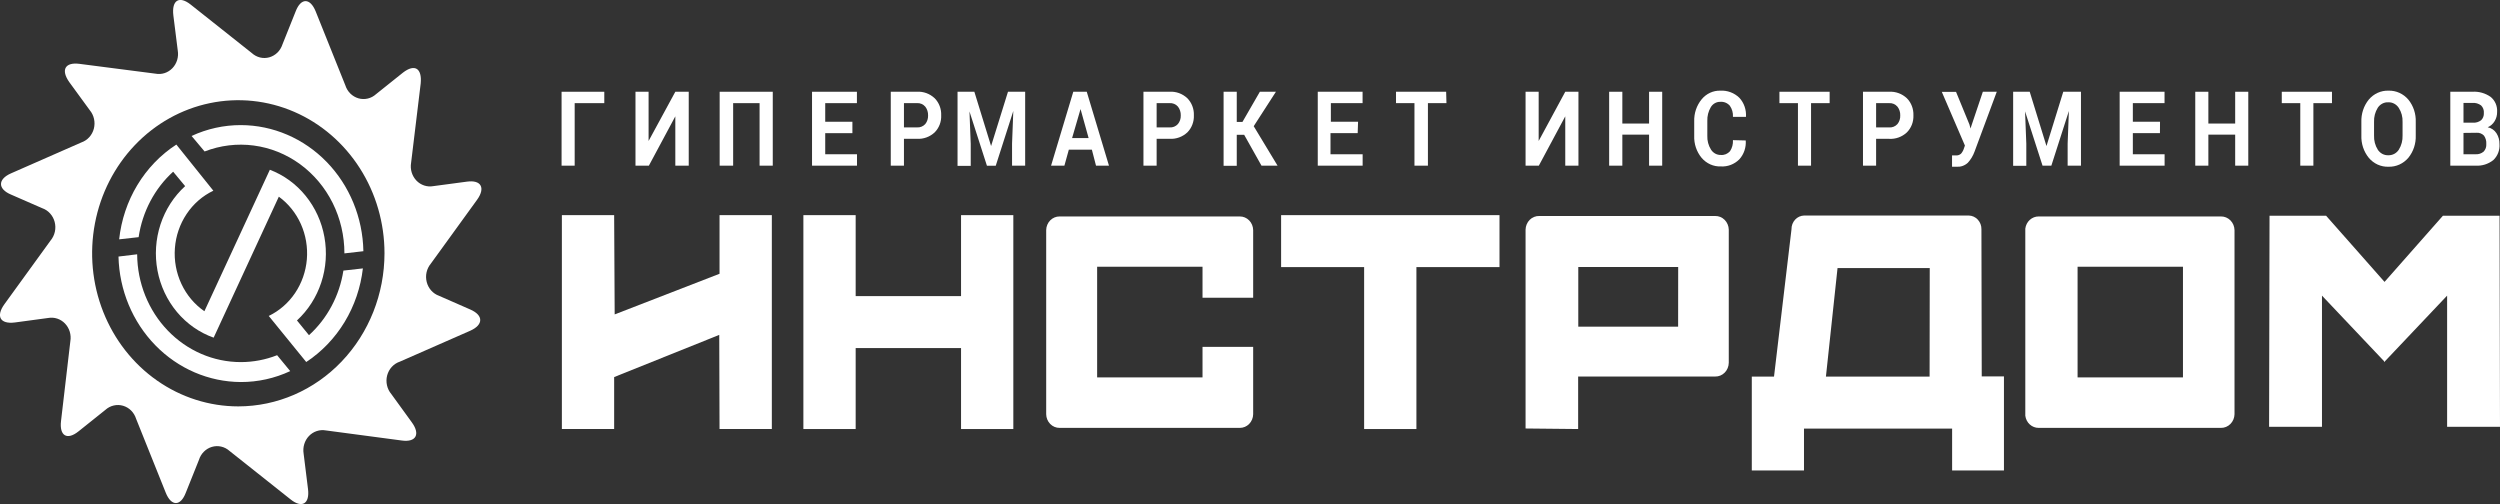 <svg width="124" height="25" viewBox="0 0 124 25" fill="none" xmlns="http://www.w3.org/2000/svg">
<rect x="0" y="0" width="124" height="25" fill="#333333" stroke="none"/>
<g clip-path="url(#clip0)">
<path d="M23.328 15.352L21.775 14.671C21.627 14.619 21.495 14.529 21.388 14.41C21.282 14.291 21.205 14.147 21.165 13.989C21.125 13.832 21.122 13.666 21.157 13.508C21.193 13.349 21.265 13.202 21.367 13.079L23.663 9.909C24.089 9.317 23.865 8.913 23.163 9.009L21.492 9.232C21.341 9.26 21.186 9.249 21.041 9.201C20.895 9.153 20.762 9.069 20.654 8.956C20.546 8.842 20.465 8.703 20.419 8.551C20.373 8.398 20.363 8.236 20.39 8.078L20.867 4.135C20.937 3.385 20.57 3.154 19.989 3.601L18.652 4.67C18.534 4.777 18.393 4.852 18.24 4.888C18.088 4.924 17.929 4.92 17.779 4.877C17.628 4.833 17.49 4.752 17.376 4.639C17.263 4.527 17.178 4.387 17.128 4.231L15.659 0.569C15.383 -0.115 14.924 -0.115 14.663 0.569L14.009 2.204C13.959 2.358 13.874 2.497 13.76 2.609C13.646 2.72 13.508 2.8 13.358 2.843C13.208 2.885 13.05 2.888 12.898 2.851C12.747 2.814 12.606 2.738 12.489 2.631L9.458 0.227C8.896 -0.219 8.507 3.99945e-05 8.599 0.769L8.816 2.5C8.843 2.658 8.834 2.821 8.788 2.974C8.742 3.127 8.662 3.266 8.553 3.38C8.445 3.493 8.312 3.577 8.166 3.625C8.02 3.673 7.864 3.683 7.714 3.654L3.934 3.166C3.232 3.077 3.008 3.462 3.434 4.07L4.456 5.47C4.558 5.593 4.63 5.741 4.664 5.9C4.699 6.059 4.696 6.225 4.655 6.383C4.614 6.54 4.536 6.685 4.429 6.803C4.322 6.922 4.188 7.011 4.04 7.063L0.54 8.601C-0.114 8.89 -0.114 9.371 0.54 9.648L2.09 10.325C2.239 10.376 2.374 10.465 2.482 10.584C2.591 10.703 2.669 10.848 2.711 11.006C2.753 11.165 2.757 11.331 2.722 11.492C2.687 11.652 2.615 11.801 2.512 11.925L0.217 15.091C-0.209 15.683 -4.99235e-05 16.087 0.735 15.995L2.388 15.772C2.538 15.744 2.693 15.755 2.839 15.803C2.985 15.851 3.117 15.935 3.225 16.048C3.333 16.162 3.414 16.3 3.46 16.453C3.506 16.606 3.516 16.768 3.489 16.926L3.027 20.88C2.939 21.615 3.324 21.85 3.89 21.399L5.227 20.33C5.345 20.223 5.487 20.148 5.64 20.113C5.793 20.077 5.951 20.081 6.102 20.125C6.253 20.169 6.391 20.25 6.504 20.363C6.617 20.476 6.702 20.617 6.751 20.773L8.221 24.438C8.496 25.123 8.955 25.123 9.216 24.438L9.866 22.815C9.914 22.659 9.998 22.518 10.111 22.405C10.224 22.291 10.362 22.209 10.512 22.165C10.663 22.121 10.821 22.116 10.974 22.152C11.127 22.187 11.268 22.262 11.387 22.369L14.417 24.773C14.979 25.223 15.369 24.988 15.277 24.254L15.06 22.503C15.034 22.346 15.044 22.184 15.09 22.031C15.136 21.878 15.216 21.739 15.324 21.626C15.432 21.513 15.565 21.429 15.711 21.381C15.857 21.332 16.012 21.322 16.162 21.349L19.934 21.85C20.636 21.946 20.856 21.538 20.427 20.949L19.409 19.545C19.304 19.421 19.23 19.272 19.194 19.11C19.158 18.948 19.161 18.78 19.203 18.62C19.246 18.46 19.326 18.313 19.436 18.194C19.547 18.075 19.684 17.987 19.835 17.937L23.336 16.399C23.982 16.106 23.982 15.637 23.328 15.352ZM11.817 20.157C10.383 20.156 8.981 19.71 7.789 18.875C6.597 18.041 5.669 16.854 5.12 15.467C4.572 14.079 4.429 12.553 4.709 11.08C4.989 9.607 5.68 8.254 6.694 7.193C7.709 6.131 9.001 5.408 10.407 5.116C11.813 4.823 13.271 4.974 14.596 5.548C15.921 6.123 17.053 7.097 17.849 8.345C18.646 9.594 19.071 11.062 19.071 12.563C19.069 14.578 18.304 16.508 16.944 17.932C15.584 19.356 13.74 20.156 11.817 20.157Z" fill="white"/>
<path d="M11.945 6.205C11.103 6.204 10.271 6.387 9.502 6.744L10.148 7.513C10.927 7.21 11.763 7.109 12.587 7.218C13.411 7.327 14.197 7.644 14.879 8.14C15.56 8.637 16.117 9.299 16.501 10.07C16.884 10.841 17.084 11.698 17.083 12.568L18.024 12.46C17.993 10.792 17.339 9.203 16.203 8.033C15.066 6.864 13.538 6.208 11.945 6.205Z" fill="white"/>
<path d="M11.945 17.96C10.588 17.96 9.285 17.398 8.322 16.396C7.358 15.395 6.812 14.035 6.803 12.613L5.877 12.725C5.916 14.385 6.572 15.964 7.705 17.126C8.838 18.289 10.359 18.942 11.945 18.949C12.789 18.951 13.624 18.766 14.395 18.407L13.745 17.618C13.169 17.844 12.56 17.96 11.945 17.96Z" fill="white"/>
<path d="M15.325 16.625L14.729 15.894C15.28 15.388 15.695 14.74 15.934 14.014C16.173 13.289 16.227 12.51 16.091 11.756C15.956 11.002 15.635 10.298 15.16 9.713C14.686 9.128 14.074 8.682 13.385 8.42L10.138 15.437C9.649 15.1 9.256 14.633 8.999 14.083C8.741 13.533 8.629 12.921 8.675 12.31C8.72 11.7 8.921 11.113 9.257 10.612C9.592 10.11 10.05 9.712 10.582 9.459L8.746 7.17C7.964 7.678 7.303 8.365 6.812 9.179C6.321 9.993 6.013 10.914 5.91 11.871L6.876 11.763C7.062 10.503 7.668 9.352 8.588 8.516L9.183 9.232C8.623 9.742 8.201 10.397 7.96 11.132C7.719 11.868 7.668 12.656 7.811 13.419C7.955 14.181 8.288 14.891 8.777 15.476C9.266 16.06 9.894 16.499 10.597 16.748L13.83 9.755C14.303 10.099 14.68 10.568 14.924 11.114C15.168 11.66 15.27 12.264 15.22 12.865C15.169 13.466 14.967 14.042 14.636 14.534C14.304 15.027 13.853 15.419 13.33 15.671L15.189 17.956C15.957 17.45 16.609 16.771 17.095 15.967C17.581 15.164 17.89 14.257 17.999 13.313L17.033 13.421C16.839 14.665 16.235 15.8 15.325 16.625Z" fill="white"/>
<path d="M29.973 5.116H28.504V8.217H27.854V4.551H29.973V5.116Z" fill="white"/>
<path d="M33.496 4.551H34.161V8.217H33.496V5.77L32.184 8.217H31.52V4.551H32.17V6.993L33.496 4.551Z" fill="white"/>
<path d="M38.329 8.217H37.675V5.116H36.364V8.217H35.695V4.551H38.329V8.217Z" fill="white"/>
<path d="M42.279 6.605H40.931V7.651H42.507V8.217H40.277V4.551H42.503V5.116H40.931V6.039H42.279V6.605Z" fill="white"/>
<path d="M44.836 6.885V8.216H44.182V4.55H45.478C45.638 4.54 45.799 4.564 45.95 4.619C46.101 4.675 46.24 4.761 46.36 4.873C46.468 4.982 46.552 5.114 46.608 5.26C46.664 5.406 46.689 5.562 46.683 5.719C46.69 5.876 46.665 6.033 46.609 6.179C46.553 6.325 46.468 6.457 46.36 6.566C46.24 6.677 46.101 6.763 45.95 6.817C45.798 6.872 45.638 6.895 45.478 6.885H44.836ZM44.836 6.319H45.478C45.555 6.325 45.632 6.314 45.703 6.285C45.775 6.256 45.84 6.212 45.893 6.154C45.989 6.035 46.038 5.883 46.033 5.727C46.038 5.568 45.989 5.412 45.893 5.289C45.841 5.229 45.777 5.182 45.705 5.152C45.633 5.122 45.556 5.109 45.478 5.115H44.836V6.319Z" fill="white"/>
<path d="M48.328 4.551L49.158 7.244L49.996 4.551H50.848V8.217H50.198V7.124L50.26 5.505L49.389 8.221H48.952L48.086 5.528L48.148 7.136V8.228H47.494V4.551H48.328Z" fill="white"/>
<path d="M54.157 7.424H53.014L52.794 8.217H52.133L53.235 4.551H53.903L55.005 8.217H54.362L54.157 7.424ZM53.176 6.847H53.995L53.595 5.409L53.176 6.847Z" fill="white"/>
<path d="M57.369 6.885V8.216H56.715V4.55H58.011C58.172 4.54 58.332 4.564 58.483 4.619C58.634 4.675 58.774 4.761 58.893 4.873C59 4.983 59.085 5.115 59.14 5.26C59.196 5.406 59.222 5.562 59.216 5.719C59.223 5.876 59.197 6.033 59.141 6.179C59.086 6.325 59.001 6.457 58.893 6.566C58.773 6.677 58.634 6.763 58.483 6.817C58.331 6.872 58.171 6.895 58.011 6.885H57.369ZM57.369 6.319H58.011C58.087 6.326 58.164 6.314 58.235 6.285C58.306 6.257 58.37 6.212 58.423 6.154C58.521 6.036 58.572 5.883 58.566 5.727C58.572 5.568 58.522 5.412 58.427 5.289C58.374 5.229 58.31 5.182 58.238 5.152C58.166 5.122 58.089 5.11 58.011 5.115H57.369V6.319Z" fill="white"/>
<path d="M61.711 6.686H61.343V8.224H60.69V4.551H61.343V6.047H61.626L62.489 4.551H63.286L62.184 6.259L63.367 8.217H62.57L61.711 6.686Z" fill="white"/>
<path d="M67.341 6.605H65.993V7.651H67.587V8.217H65.361V4.551H67.584V5.116H66.011V6.039H67.36L67.341 6.605Z" fill="white"/>
<path d="M71.744 5.116H70.825V8.217H70.157V5.116H69.242V4.551H71.729L71.744 5.116Z" fill="white"/>
<path d="M77.637 4.551H78.291V8.217H77.637V5.77L76.326 8.217H75.668V4.551H76.318V6.993L77.637 4.551Z" fill="white"/>
<path d="M82.445 8.217H81.794V6.678H80.468V8.217H79.814V4.551H80.468V6.128H81.794V4.551H82.445V8.217Z" fill="white"/>
<path d="M86.589 6.967C86.601 7.138 86.579 7.31 86.524 7.472C86.469 7.633 86.382 7.781 86.269 7.905C86.148 8.026 86.004 8.118 85.847 8.179C85.689 8.239 85.522 8.265 85.355 8.255C85.175 8.262 84.997 8.228 84.832 8.154C84.667 8.08 84.519 7.969 84.4 7.829C84.148 7.526 84.017 7.133 84.033 6.732V6.021C84.02 5.621 84.151 5.231 84.4 4.928C84.514 4.788 84.657 4.677 84.818 4.602C84.979 4.527 85.153 4.492 85.329 4.497C85.5 4.487 85.671 4.513 85.833 4.573C85.995 4.633 86.143 4.726 86.269 4.847C86.386 4.972 86.475 5.121 86.532 5.285C86.589 5.449 86.612 5.624 86.6 5.797H85.954C85.967 5.599 85.912 5.403 85.799 5.243C85.739 5.175 85.665 5.123 85.582 5.089C85.499 5.056 85.41 5.043 85.322 5.051C85.229 5.049 85.137 5.073 85.055 5.119C84.973 5.166 84.904 5.234 84.855 5.317C84.734 5.522 84.674 5.76 84.683 6.001V6.732C84.673 6.976 84.737 7.217 84.866 7.421C84.919 7.505 84.992 7.573 85.078 7.62C85.163 7.666 85.259 7.689 85.355 7.686C85.439 7.693 85.523 7.68 85.601 7.648C85.679 7.616 85.749 7.566 85.807 7.502C85.915 7.341 85.966 7.147 85.954 6.951L86.589 6.967Z" fill="white"/>
<path d="M90.75 5.116H89.828V8.217H89.178V5.116H88.26V4.551H90.75V5.116Z" fill="white"/>
<path d="M93.055 6.886V8.217H92.404V4.551H93.701C94.024 4.532 94.341 4.648 94.582 4.874C94.69 4.983 94.774 5.115 94.83 5.261C94.885 5.407 94.911 5.563 94.906 5.72C94.912 5.877 94.886 6.034 94.831 6.18C94.775 6.325 94.69 6.457 94.582 6.566C94.341 6.791 94.024 6.906 93.701 6.886H93.055ZM93.055 6.32H93.701C93.777 6.326 93.853 6.315 93.924 6.286C93.996 6.257 94.06 6.213 94.112 6.155C94.209 6.036 94.259 5.884 94.252 5.728C94.259 5.569 94.209 5.412 94.112 5.289C94.061 5.23 93.997 5.183 93.926 5.153C93.855 5.123 93.778 5.11 93.701 5.116H93.055V6.32Z" fill="white"/>
<path d="M97.685 6.178L97.736 6.374L98.349 4.551H99.04L97.938 7.52C97.863 7.727 97.75 7.915 97.604 8.074C97.529 8.143 97.441 8.196 97.347 8.23C97.252 8.264 97.152 8.277 97.053 8.271H96.928H96.821V7.709H96.906H96.998C97.094 7.719 97.191 7.689 97.266 7.624C97.333 7.547 97.383 7.455 97.413 7.355L97.46 7.22L96.314 4.558H97.02L97.685 6.178Z" fill="white"/>
<path d="M100.674 4.551L101.505 7.244L102.338 4.551H103.216V8.217H102.555V7.124L102.617 5.505L101.747 8.217H101.31L100.443 5.524L100.505 7.132V8.224H99.852V4.551H100.674Z" fill="white"/>
<path d="M107.133 6.605H105.789V7.651H107.364V8.217H105.135V4.551H107.361V5.116H105.789V6.039H107.137L107.133 6.605Z" fill="white"/>
<path d="M111.515 8.217H110.865V6.678H109.535V8.217H108.885V4.551H109.535V6.128H110.865V4.551H111.515V8.217Z" fill="white"/>
<path d="M115.666 5.116H114.744V8.217H114.094V5.116H113.176V4.551H115.666V5.116Z" fill="white"/>
<path d="M119.821 6.712C119.837 7.12 119.706 7.518 119.453 7.828C119.33 7.972 119.178 8.086 119.008 8.163C118.838 8.239 118.654 8.276 118.469 8.27C118.285 8.277 118.102 8.24 117.933 8.164C117.764 8.087 117.613 7.973 117.492 7.828C117.239 7.518 117.108 7.12 117.124 6.712V6.055C117.109 5.648 117.24 5.249 117.492 4.939C117.614 4.795 117.764 4.68 117.933 4.604C118.102 4.527 118.285 4.491 118.469 4.497C118.654 4.491 118.838 4.528 119.008 4.604C119.178 4.68 119.33 4.795 119.453 4.939C119.706 5.249 119.837 5.647 119.821 6.055V6.712ZM119.167 6.051C119.178 5.801 119.111 5.554 118.976 5.347C118.918 5.259 118.84 5.188 118.749 5.14C118.657 5.092 118.556 5.069 118.454 5.074C118.353 5.069 118.252 5.092 118.161 5.14C118.071 5.188 117.993 5.259 117.936 5.347C117.807 5.556 117.742 5.802 117.753 6.051V6.716C117.742 6.968 117.807 7.217 117.94 7.428C117.997 7.515 118.075 7.586 118.166 7.634C118.256 7.681 118.357 7.704 118.458 7.701C118.56 7.704 118.66 7.681 118.752 7.634C118.843 7.586 118.921 7.515 118.979 7.428C119.112 7.217 119.177 6.968 119.167 6.716V6.051Z" fill="white"/>
<path d="M121.535 8.216V4.55H122.637C122.954 4.531 123.269 4.62 123.533 4.804C123.642 4.891 123.729 5.006 123.786 5.137C123.842 5.267 123.866 5.411 123.857 5.554C123.859 5.715 123.817 5.873 123.735 6.008C123.654 6.145 123.533 6.251 123.39 6.312C123.478 6.329 123.563 6.364 123.638 6.416C123.713 6.467 123.777 6.534 123.827 6.612C123.927 6.771 123.979 6.957 123.974 7.147C123.985 7.296 123.962 7.445 123.909 7.583C123.855 7.721 123.772 7.844 123.666 7.943C123.414 8.14 123.105 8.237 122.791 8.216H121.535ZM122.189 6.085H122.659C122.802 6.096 122.943 6.053 123.06 5.966C123.107 5.922 123.144 5.867 123.168 5.806C123.192 5.745 123.203 5.678 123.199 5.612C123.206 5.541 123.197 5.469 123.173 5.402C123.149 5.336 123.11 5.276 123.06 5.227C122.935 5.136 122.785 5.093 122.633 5.104H122.189V6.085ZM122.189 6.593V7.651H122.788C122.93 7.661 123.071 7.616 123.184 7.524C123.233 7.474 123.27 7.414 123.294 7.348C123.317 7.281 123.326 7.21 123.32 7.139C123.33 6.992 123.29 6.846 123.206 6.728C123.158 6.678 123.101 6.639 123.038 6.615C122.974 6.59 122.907 6.58 122.839 6.585L122.189 6.593Z" fill="white"/>
<path d="M35.689 13.579L30.488 15.595L30.462 10.671H27.869V21.28H30.462V18.703L35.675 16.61L35.689 21.28H38.283V10.671H35.689V13.579Z" fill="white"/>
<path d="M47.668 14.687H42.441V10.671H39.848V21.28H42.441V17.264H47.668V21.28H50.261V10.671H47.668V14.687Z" fill="white"/>
<path d="M63.543 13.248H67.661V21.28H70.254V13.248H74.375V10.671H63.543V13.248Z" fill="white"/>
<path d="M61.492 10.736H52.556C52.382 10.734 52.214 10.804 52.09 10.931C51.965 11.058 51.894 11.231 51.891 11.413V20.546C51.894 20.727 51.965 20.901 52.09 21.028C52.214 21.155 52.382 21.225 52.556 21.223H61.492C61.666 21.225 61.834 21.155 61.958 21.028C62.083 20.901 62.154 20.727 62.157 20.546V17.203H59.645V18.718H54.418V13.229H59.645V14.768H62.157V11.413C62.154 11.231 62.083 11.058 61.958 10.931C61.834 10.804 61.666 10.734 61.492 10.736Z" fill="white"/>
<path d="M85.071 10.713H76.351C76.264 10.71 76.177 10.725 76.095 10.758C76.013 10.79 75.938 10.839 75.875 10.902C75.811 10.965 75.76 11.041 75.725 11.125C75.689 11.208 75.67 11.299 75.668 11.39V21.253L78.276 21.28V18.676H85.071C85.159 18.678 85.245 18.662 85.326 18.629C85.408 18.596 85.482 18.546 85.544 18.483C85.607 18.419 85.658 18.344 85.692 18.26C85.727 18.177 85.746 18.086 85.747 17.995V11.39C85.745 11.299 85.726 11.21 85.691 11.127C85.656 11.043 85.606 10.968 85.543 10.905C85.481 10.842 85.406 10.793 85.326 10.76C85.245 10.727 85.158 10.711 85.071 10.713ZM83.235 16.203H78.283V13.244H83.238L83.235 16.203Z" fill="white"/>
<path d="M124 21.168L123.978 10.701H121.168L118.273 13.982L115.375 10.701H112.569L112.547 21.168H115.17V14.663L118.259 17.925V17.96L118.273 17.945L118.288 17.96V17.925L121.377 14.663V21.168H124Z" fill="white"/>
<path d="M110.16 10.736H101.116C100.955 10.735 100.798 10.796 100.676 10.907C100.554 11.018 100.476 11.172 100.455 11.34V20.619C100.476 20.787 100.554 20.941 100.676 21.052C100.798 21.163 100.955 21.224 101.116 21.223H110.16C110.334 21.226 110.503 21.156 110.629 21.029C110.755 20.902 110.828 20.729 110.832 20.546V11.414C110.828 11.23 110.755 11.056 110.629 10.93C110.503 10.803 110.334 10.733 110.16 10.736ZM108.275 18.718H103.048V13.229H108.275V18.718Z" fill="white"/>
<path d="M98.279 11.371C98.281 11.283 98.266 11.196 98.235 11.114C98.204 11.033 98.158 10.958 98.1 10.895C98.042 10.831 97.972 10.781 97.895 10.746C97.818 10.711 97.735 10.692 97.651 10.69H89.486C89.402 10.692 89.319 10.711 89.242 10.746C89.165 10.781 89.095 10.831 89.037 10.895C88.979 10.958 88.933 11.033 88.902 11.114C88.871 11.196 88.856 11.283 88.858 11.371L87.991 18.68H86.889V23.335H89.478V21.257H96.825V23.335H99.396V18.669H98.294L98.279 11.371ZM95.708 18.68H90.566L91.142 13.295H95.715L95.708 18.68Z" fill="white"/>
</g>
<defs>
<clipPath id="clip0">
<rect width="124" height="25" fill="white"/>
</clipPath>
</defs>
</svg>

